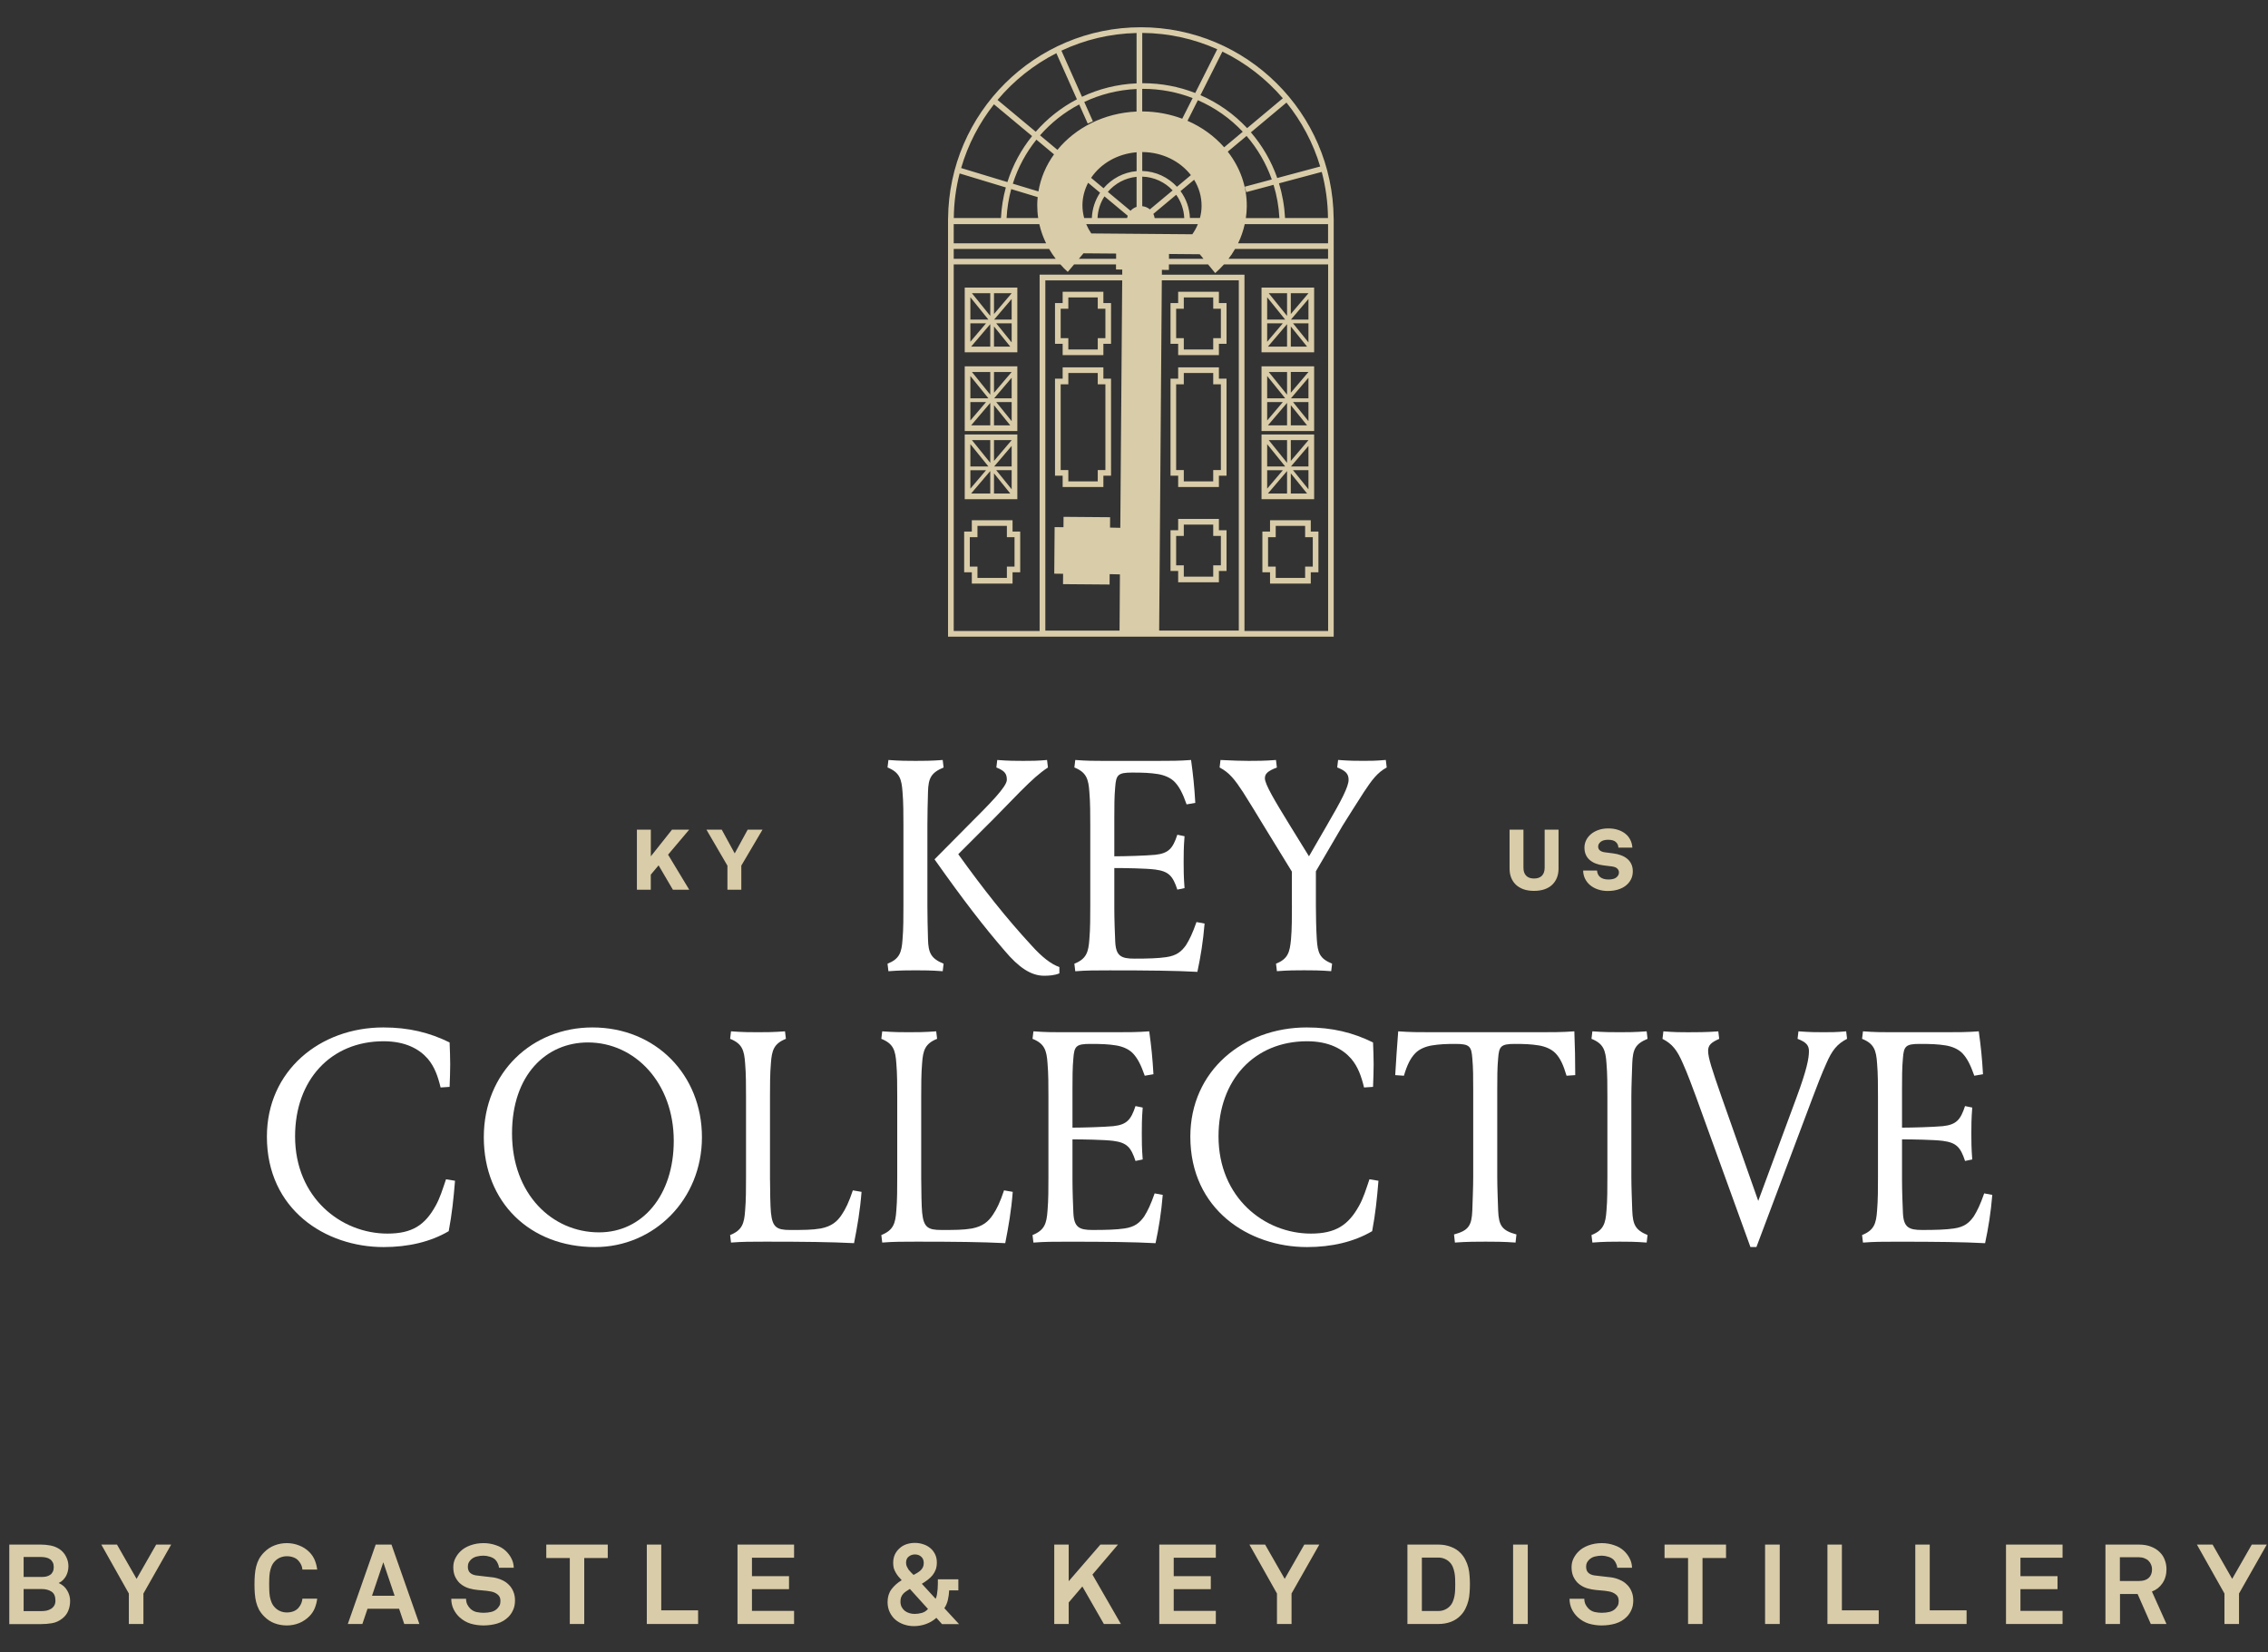 <svg width="243" height="177" viewBox="0 0 243 177" fill="none" xmlns="http://www.w3.org/2000/svg">
<rect x="0" y="0" width="243" height="177" fill="#333333" stroke="none"/>
<g clip-path="url(#clip0_39_2035)">
<path d="M99.364 97.02C99.364 98.144 99.396 99.56 99.428 100.62C99.46 102.132 99.78 102.708 101.1 103.256L101.004 104.06C99.752 103.964 98.916 103.964 98.112 103.964C97.308 103.964 96.44 103.964 95.188 104.06L95.092 103.256C96.376 102.74 96.604 102.068 96.7 100.652C96.796 99.592 96.796 98.144 96.796 97.02V88.468C96.796 87.344 96.796 85.928 96.7 84.868C96.604 83.452 96.38 82.748 95.092 82.232L95.188 81.428C96.44 81.524 97.308 81.524 98.112 81.524C98.916 81.524 99.752 81.524 101.004 81.428L101.1 82.232C99.78 82.78 99.46 83.356 99.428 84.868C99.396 85.928 99.364 87.344 99.364 88.468V97.02ZM102.672 91.524C105.372 95.284 107.816 98.372 110.516 101.296C111.64 102.548 112.636 103.32 113.504 103.612V104.288C112.988 104.512 112.348 104.544 111.864 104.544C110.48 104.544 109.164 103.676 107.652 101.876C105.4 99.272 103.216 96.444 100.128 92.072L103.728 88.44C106.044 86.124 107.876 84.292 107.876 83.552C107.876 82.94 107.684 82.588 106.752 82.232L106.848 81.428C108.1 81.524 108.84 81.524 109.644 81.524C110.448 81.524 111.124 81.524 112.184 81.428L112.28 82.232C111.348 82.844 110.576 83.552 109.292 84.836C108.2 85.928 106.528 87.696 105.724 88.468L102.672 91.52V91.524Z" fill="white"/>
<path d="M115.207 104.06L115.111 103.256C116.395 102.74 116.623 102.036 116.719 100.62C116.815 99.56 116.815 98.144 116.815 97.02V88.468C116.815 87.344 116.815 85.928 116.719 84.868C116.623 83.452 116.399 82.748 115.111 82.232L115.207 81.428C116.459 81.524 117.327 81.524 118.131 81.524H124.047C125.363 81.524 126.363 81.524 127.615 81.428C127.839 83.068 127.967 84.256 128.067 86.024L127.135 86.184C126.719 84.996 126.363 84.32 125.883 83.804C125.399 83.288 124.663 83.032 124.051 82.936C123.247 82.808 122.539 82.776 121.287 82.776C119.775 82.776 119.583 83.032 119.487 84.32C119.391 85.316 119.391 86.472 119.391 87.632V91.748C120.483 91.748 122.735 91.684 123.763 91.588C125.211 91.428 125.659 90.912 126.143 89.436L126.915 89.596C126.819 90.848 126.819 91.556 126.819 92.36C126.819 93.164 126.819 93.904 126.915 95.156L126.143 95.316C125.659 93.836 125.211 93.356 123.763 93.164C122.735 93.036 120.451 93.004 119.391 93.004V97.344C119.391 98.468 119.455 100.204 119.487 100.848C119.551 102.424 120.099 102.712 121.543 102.712C122.987 102.712 124.083 102.68 124.951 102.552C126.075 102.392 126.591 101.94 127.071 101.268C127.455 100.656 127.779 99.984 128.195 98.792L129.063 98.952C128.903 100.88 128.647 102.456 128.291 104.128C125.943 104 123.019 103.968 118.903 103.968C117.327 103.968 116.459 103.968 115.207 104.064V104.06Z" fill="white"/>
<path d="M138.416 97.02V93.388L135.396 88.468C134.816 87.504 133.852 85.928 133.18 84.868C132.312 83.552 131.732 82.78 130.672 82.232L130.768 81.428C132.02 81.492 133.052 81.524 133.788 81.524C134.592 81.524 135.46 81.524 136.712 81.428L136.808 82.232C135.812 82.616 135.524 82.908 135.524 83.388C135.524 84.032 136.584 85.8 138.224 88.468L140.248 91.748L142.144 88.468C143.72 85.768 144.492 84.288 144.492 83.548C144.492 82.936 144.204 82.584 143.272 82.228L143.368 81.424C144.62 81.52 145.296 81.52 146.1 81.52C146.904 81.52 147.352 81.52 148.48 81.424L148.576 82.228C147.58 82.776 147 83.548 146.132 84.864C145.456 85.924 144.46 87.468 143.848 88.464L140.988 93.352V97.016C140.988 98.14 141.02 99.556 141.084 100.616C141.18 102.128 141.404 102.704 142.724 103.252L142.628 104.056C141.376 103.96 140.54 103.96 139.736 103.96C138.932 103.96 138.064 103.96 136.812 104.056L136.716 103.252C138 102.736 138.196 102.032 138.324 100.616C138.42 99.556 138.42 98.14 138.42 97.016L138.416 97.02Z" fill="white"/>
<path d="M46.664 129.212C47.148 128.344 47.404 127.476 47.788 126.352L48.752 126.512C48.592 128.472 48.432 130.016 48.076 131.912C46.116 133.068 43.704 133.616 41.1 133.616C34.864 133.616 28.596 129.596 28.596 121.784C28.596 114.712 34.288 110.084 41.068 110.084C43.8 110.084 46.02 110.632 48.172 111.692C48.204 112.56 48.236 113.3 48.236 114.04C48.236 114.78 48.204 115.552 48.172 116.452L47.208 116.516C46.92 115.328 46.564 114.296 45.824 113.428C44.924 112.4 43.444 111.564 41.1 111.564C35.444 111.564 31.616 115.712 31.616 121.756C31.616 128.316 36.536 132.172 41.516 132.172C44.184 132.172 45.536 131.24 46.66 129.216L46.664 129.212Z" fill="white"/>
<path d="M63.476 110.084C70.26 110.084 75.208 115.164 75.208 121.848C75.208 128.532 70.064 133.616 63.764 133.616C56.788 133.616 51.836 128.824 51.836 121.848C51.836 114.872 57.044 110.084 63.472 110.084H63.476ZM54.86 121.432C54.86 127.956 59.168 132.04 64.184 132.04C68.844 132.04 72.188 128.052 72.188 122.236C72.188 116.032 68.04 111.692 62.992 111.692C58.524 111.692 54.86 115.164 54.86 121.432Z" fill="white"/>
<path d="M82.504 126.416C82.504 127.54 82.535 129.276 82.6 129.92C82.76 131.496 83.212 131.784 84.656 131.784C86.1 131.784 87.004 131.784 87.936 131.624C89.091 131.4 89.704 130.884 90.188 130.144C90.603 129.532 90.96 128.792 91.376 127.54L92.308 127.7C92.147 129.756 91.856 131.396 91.504 133.196C88.963 133.068 86.135 133.036 82.019 133.036C80.444 133.036 79.576 133.036 78.323 133.132L78.228 132.328C79.511 131.812 79.74 131.108 79.835 129.692C79.931 128.632 79.931 127.216 79.931 126.092V117.54C79.931 116.416 79.931 115 79.835 113.94C79.74 112.524 79.516 111.82 78.228 111.304L78.323 110.5C79.576 110.596 80.444 110.596 81.183 110.596C81.987 110.596 82.856 110.596 84.108 110.5L84.204 111.304C82.919 111.82 82.692 112.524 82.596 113.94C82.499 115 82.499 116.416 82.499 117.54V126.412L82.504 126.416Z" fill="white"/>
<path d="M98.704 126.416C98.704 127.54 98.736 129.276 98.8 129.92C98.96 131.496 99.412 131.784 100.856 131.784C102.3 131.784 103.204 131.784 104.136 131.624C105.292 131.4 105.904 130.884 106.388 130.144C106.804 129.532 107.16 128.792 107.576 127.54L108.508 127.7C108.348 129.756 108.056 131.396 107.704 133.196C105.164 133.068 102.336 133.036 98.22 133.036C96.644 133.036 95.776 133.036 94.524 133.132L94.428 132.328C95.712 131.812 95.94 131.108 96.036 129.692C96.132 128.632 96.132 127.216 96.132 126.092V117.54C96.132 116.416 96.132 115 96.036 113.94C95.94 112.524 95.716 111.82 94.428 111.304L94.524 110.5C95.776 110.596 96.644 110.596 97.384 110.596C98.188 110.596 99.056 110.596 100.308 110.5L100.404 111.304C99.12 111.82 98.892 112.524 98.796 113.94C98.7 115 98.7 116.416 98.7 117.54V126.412L98.704 126.416Z" fill="white"/>
<path d="M110.724 133.132L110.628 132.328C111.912 131.812 112.14 131.108 112.236 129.692C112.332 128.632 112.332 127.216 112.332 126.092V117.54C112.332 116.416 112.332 115 112.236 113.94C112.14 112.524 111.916 111.82 110.628 111.304L110.724 110.5C111.976 110.596 112.844 110.596 113.648 110.596H119.564C120.88 110.596 121.88 110.596 123.132 110.5C123.356 112.14 123.484 113.328 123.584 115.096L122.652 115.256C122.236 114.068 121.88 113.392 121.4 112.876C120.916 112.36 120.18 112.104 119.568 112.008C118.764 111.88 118.056 111.848 116.804 111.848C115.292 111.848 115.1 112.104 115.004 113.392C114.908 114.388 114.908 115.544 114.908 116.704V120.82C116 120.82 118.252 120.756 119.28 120.66C120.728 120.5 121.176 119.984 121.66 118.508L122.432 118.668C122.336 119.92 122.336 120.628 122.336 121.432C122.336 122.236 122.336 122.976 122.432 124.228L121.66 124.388C121.176 122.908 120.728 122.428 119.28 122.236C118.252 122.108 115.968 122.076 114.908 122.076V126.416C114.908 127.54 114.972 129.276 115.004 129.92C115.068 131.496 115.616 131.784 117.06 131.784C118.504 131.784 119.6 131.752 120.468 131.624C121.592 131.464 122.108 131.012 122.588 130.34C122.972 129.728 123.296 129.056 123.712 127.864L124.58 128.024C124.42 129.952 124.164 131.528 123.808 133.2C121.46 133.072 118.536 133.04 114.42 133.04C112.844 133.04 111.976 133.04 110.724 133.136V133.132Z" fill="white"/>
<path d="M145.604 129.212C146.088 128.344 146.344 127.476 146.728 126.352L147.692 126.512C147.532 128.472 147.372 130.016 147.016 131.912C145.056 133.068 142.644 133.616 140.04 133.616C133.804 133.616 127.536 129.596 127.536 121.784C127.536 114.712 133.228 110.084 140.008 110.084C142.74 110.084 144.96 110.632 147.112 111.692C147.144 112.56 147.176 113.3 147.176 114.04C147.176 114.78 147.144 115.552 147.112 116.452L146.148 116.516C145.86 115.328 145.504 114.296 144.764 113.428C143.864 112.4 142.384 111.564 140.04 111.564C134.384 111.564 130.556 115.712 130.556 121.756C130.556 128.316 135.476 132.172 140.456 132.172C143.124 132.172 144.476 131.24 145.6 129.216L145.604 129.212Z" fill="white"/>
<path d="M165.048 110.596C166.364 110.596 167.428 110.596 168.68 110.5C168.744 112.044 168.776 113.62 168.776 115.192L167.844 115.256C167.492 114.068 167.168 113.392 166.688 112.876C166.204 112.36 165.468 112.104 164.856 112.008C164.052 111.88 163.344 111.848 162.316 111.848C160.804 111.848 160.612 112.104 160.516 113.392C160.42 114.388 160.42 115.544 160.42 116.704V126.092C160.42 127.216 160.484 128.632 160.516 129.692C160.58 131.332 160.932 131.844 162.476 132.264L162.38 133.132C161.128 133.036 159.968 133.036 159.164 133.036C158.36 133.036 157.14 133.036 155.884 133.132L155.788 132.264C157.332 131.848 157.684 131.332 157.748 129.692C157.78 128.632 157.844 127.216 157.844 126.092V116.704C157.844 115.548 157.844 114.388 157.748 113.392C157.652 112.108 157.46 111.848 155.948 111.848C154.92 111.848 154.244 111.88 153.44 112.008C152.828 112.104 152.088 112.36 151.608 112.876C151.124 113.392 150.772 114.064 150.42 115.256L149.488 115.192C149.584 113.616 149.68 112.072 149.808 110.5C151.06 110.596 152.124 110.596 153.44 110.596H165.044H165.048Z" fill="white"/>
<path d="M174.788 126.092C174.788 127.216 174.852 128.632 174.884 129.692C174.948 131.204 175.204 131.78 176.524 132.328L176.428 133.132C175.176 133.036 174.34 133.036 173.536 133.036C172.732 133.036 171.864 133.036 170.612 133.132L170.516 132.328C171.8 131.812 172.028 131.108 172.124 129.692C172.22 128.632 172.22 127.216 172.22 126.092V117.54C172.22 116.416 172.22 115 172.124 113.94C172.028 112.524 171.804 111.82 170.516 111.304L170.612 110.5C171.864 110.596 172.732 110.596 173.536 110.596C174.34 110.596 175.176 110.596 176.428 110.5L176.524 111.304C175.204 111.852 174.948 112.428 174.884 113.94C174.852 115 174.788 116.416 174.788 117.54V126.092Z" fill="white"/>
<path d="M187.548 133.616L181.728 117.544C181.344 116.516 180.796 115.004 180.312 113.944C179.7 112.528 179.188 111.856 178.124 111.308L178.22 110.504C179.472 110.6 180.052 110.6 180.856 110.6C181.66 110.6 182.848 110.6 184.104 110.504L184.2 111.308C183.332 111.692 183.012 111.984 183.012 112.592C183.012 113.332 183.428 114.584 184.46 117.544L188.384 128.668L192.5 117.544C193.592 114.588 193.816 113.396 193.816 112.624C193.816 112.012 193.528 111.66 192.596 111.304L192.692 110.5C193.944 110.596 194.62 110.596 195.424 110.596C196.228 110.596 196.74 110.596 197.804 110.5L197.9 111.304C196.84 111.852 196.292 112.524 195.68 113.94C195.196 115 194.62 116.512 194.232 117.54L188.188 133.612H187.544L187.548 133.616Z" fill="white"/>
<path d="M199.604 133.132L199.508 132.328C200.792 131.812 201.02 131.108 201.116 129.692C201.212 128.632 201.212 127.216 201.212 126.092V117.54C201.212 116.416 201.212 115 201.116 113.94C201.02 112.524 200.796 111.82 199.508 111.304L199.604 110.5C200.856 110.596 201.724 110.596 202.528 110.596H208.444C209.76 110.596 210.76 110.596 212.012 110.5C212.236 112.14 212.364 113.328 212.464 115.096L211.532 115.256C211.116 114.068 210.76 113.392 210.28 112.876C209.796 112.36 209.06 112.104 208.448 112.008C207.644 111.88 206.936 111.848 205.684 111.848C204.172 111.848 203.98 112.104 203.884 113.392C203.788 114.388 203.788 115.544 203.788 116.704V120.82C204.88 120.82 207.132 120.756 208.16 120.66C209.608 120.5 210.056 119.984 210.54 118.508L211.312 118.668C211.216 119.92 211.216 120.628 211.216 121.432C211.216 122.236 211.216 122.976 211.312 124.228L210.54 124.388C210.056 122.908 209.608 122.428 208.16 122.236C207.132 122.108 204.848 122.076 203.788 122.076V126.416C203.788 127.54 203.852 129.276 203.884 129.92C203.948 131.496 204.496 131.784 205.94 131.784C207.384 131.784 208.48 131.752 209.348 131.624C210.472 131.464 210.988 131.012 211.468 130.34C211.852 129.728 212.176 129.056 212.592 127.864L213.46 128.024C213.3 129.952 213.044 131.528 212.688 133.2C210.34 133.072 207.416 133.04 203.3 133.04C201.724 133.04 200.856 133.04 199.604 133.136V133.132Z" fill="white"/>
<path d="M68.243 88.895H69.731V91.751L71.999 88.895H73.839L71.579 91.572L73.847 95.328H72.095L70.563 92.716L69.727 93.712V95.328H68.239V88.895H68.243Z" fill="#D9CCA8"/>
<path d="M75.691 88.895H77.331L78.719 91.436L80.107 88.895H81.695L79.427 92.743V95.328H77.939V92.751L75.691 88.895Z" fill="#D9CCA8"/>
<path d="M164.359 95.451C163.935 95.451 163.559 95.395 163.235 95.279C162.911 95.163 162.635 94.999 162.415 94.791C162.195 94.579 162.027 94.328 161.911 94.035C161.795 93.743 161.739 93.415 161.739 93.059V88.895H163.227V92.968C163.227 93.344 163.323 93.632 163.519 93.828C163.711 94.028 163.995 94.127 164.363 94.127C164.731 94.127 165.011 94.028 165.207 93.828C165.399 93.627 165.499 93.34 165.499 92.968V88.895H166.987V93.059C166.987 93.415 166.931 93.74 166.815 94.035C166.699 94.332 166.531 94.579 166.311 94.791C166.091 95.004 165.815 95.168 165.491 95.279C165.167 95.391 164.791 95.451 164.367 95.451H164.359Z" fill="#D9CCA8"/>
<path d="M172.295 95.464C171.907 95.464 171.551 95.412 171.231 95.304C170.907 95.2 170.627 95.048 170.391 94.856C170.155 94.664 169.971 94.432 169.835 94.164C169.699 93.896 169.627 93.596 169.623 93.272H171.111C171.135 93.588 171.251 93.824 171.463 93.988C171.675 94.152 171.967 94.232 172.343 94.232C172.719 94.232 173.007 94.156 173.187 94.008C173.367 93.86 173.459 93.68 173.459 93.468C173.459 93.316 173.399 93.184 173.283 93.064C173.167 92.948 172.971 92.868 172.699 92.832L171.775 92.716C171.471 92.68 171.199 92.612 170.955 92.516C170.711 92.42 170.499 92.292 170.319 92.136C170.139 91.98 170.003 91.792 169.907 91.572C169.811 91.356 169.763 91.1 169.763 90.808C169.763 90.536 169.823 90.276 169.943 90.028C170.063 89.78 170.235 89.564 170.455 89.376C170.675 89.188 170.943 89.04 171.259 88.928C171.575 88.816 171.927 88.76 172.319 88.76C172.711 88.76 173.055 88.812 173.367 88.916C173.679 89.02 173.943 89.16 174.167 89.344C174.387 89.524 174.559 89.744 174.683 89.996C174.807 90.248 174.879 90.524 174.895 90.82H173.399C173.391 90.572 173.299 90.368 173.123 90.212C172.947 90.056 172.675 89.976 172.311 89.976C171.947 89.976 171.691 90.048 171.507 90.192C171.323 90.336 171.231 90.508 171.231 90.7C171.231 91.052 171.483 91.26 171.983 91.324L172.819 91.432C173.115 91.468 173.395 91.532 173.655 91.628C173.915 91.72 174.139 91.844 174.331 92C174.523 92.156 174.671 92.344 174.779 92.568C174.887 92.792 174.943 93.056 174.943 93.356C174.943 93.684 174.875 93.976 174.739 94.236C174.603 94.496 174.415 94.716 174.179 94.9C173.943 95.08 173.663 95.22 173.339 95.316C173.015 95.412 172.671 95.46 172.299 95.46L172.295 95.464Z" fill="#D9CCA8"/>
<path d="M142.892 23.412C142.804 12.096 133.572 2.92 122.236 2.92C110.9 2.92 101.672 12.1 101.58 23.412H101.576V68.212H142.896V23.412H142.892ZM142.284 23.36H137.684C137.616 22.072 137.396 20.828 137.036 19.644L141.616 18.42C142.036 20 142.268 21.656 142.284 23.36ZM116.92 25.012C116.708 24.7 116.528 24.364 116.38 24.016H128.344C128.188 24.396 127.988 24.76 127.748 25.1L116.92 25.012ZM116.172 10.924C117.88 10.116 119.776 9.628 121.772 9.536V11.952C118.296 12.108 115.236 13.684 113.296 16.056L111.432 14.5C112.612 13.156 114.028 12.028 115.628 11.192L116.544 13.244L117.096 12.996L116.172 10.924ZM127.232 12.944L128.344 10.736C130.172 11.532 131.808 12.684 133.152 14.116L131.16 15.78C130.112 14.588 128.772 13.612 127.232 12.944ZM127.596 18.764L126.104 20.012C125.172 19.004 123.852 18.36 122.384 18.32V16.292C122.384 16.292 122.4 16.292 122.408 16.292C124.56 16.308 126.452 17.288 127.596 18.764ZM126.02 20.868C126.528 21.576 126.844 22.436 126.884 23.364H123.712C123.688 23.204 123.64 23.056 123.572 22.916L126.02 20.872V20.868ZM123.2 22.436C122.976 22.244 122.696 22.124 122.384 22.092V18.924C123.668 18.964 124.82 19.524 125.64 20.4L123.2 22.436ZM118.7 20.556C119.46 19.668 120.548 19.064 121.776 18.944V22.164C121.524 22.248 121.304 22.392 121.128 22.584L118.696 20.56L118.7 20.556ZM120.824 23.112C120.796 23.192 120.776 23.276 120.764 23.36H117.592C117.632 22.508 117.896 21.712 118.336 21.04L120.824 23.112ZM118.236 20.168L116.904 19.056C117.928 17.536 119.708 16.48 121.78 16.316V18.336C120.364 18.46 119.112 19.144 118.24 20.168H118.236ZM112.932 16.536C112.084 17.712 111.5 19.06 111.26 20.512L108.516 19.68C109.068 17.94 109.932 16.348 111.044 14.964L112.928 16.536H112.932ZM111.18 21.12C111.152 21.388 111.136 21.66 111.132 21.936C111.132 22.42 111.164 22.896 111.236 23.36H107.848C107.904 22.292 108.076 21.252 108.344 20.26L111.18 21.12ZM115.976 21.976C115.984 21.12 116.204 20.312 116.584 19.584L117.864 20.648C117.34 21.428 117.024 22.36 116.984 23.36H116.16C116.04 22.916 115.976 22.452 115.976 21.976ZM127.492 23.36C127.448 22.284 127.084 21.292 126.484 20.476L127.94 19.26C128.456 20.096 128.748 21.056 128.74 22.076C128.74 22.516 128.676 22.944 128.564 23.356H127.492V23.36ZM131.548 16.248L133.56 14.568C134.728 15.92 135.652 17.496 136.264 19.228L133.368 20.004L133.524 20.588L136.452 19.804C136.8 20.936 137.016 22.128 137.08 23.364H133.484C133.544 22.956 133.58 22.544 133.584 22.12C133.6 19.936 132.844 17.912 131.548 16.252V16.248ZM141.452 17.84L136.848 19.072C136.212 17.256 135.248 15.604 134.024 14.18L137.836 10.992C139.452 12.992 140.696 15.312 141.448 17.836L141.452 17.84ZM137.448 10.528L133.62 13.728C132.224 12.232 130.524 11.028 128.62 10.196L130.972 5.528C133.464 6.736 135.664 8.452 137.448 10.528ZM122.384 3.528C125.244 3.548 127.964 4.172 130.42 5.276L128.06 9.964C126.328 9.288 124.444 8.916 122.464 8.916C122.436 8.916 122.408 8.916 122.384 8.916V3.528ZM122.464 9.52C124.344 9.52 126.136 9.872 127.784 10.508L126.668 12.72C125.364 12.232 123.936 11.952 122.44 11.94C122.42 11.94 122.4 11.94 122.38 11.94V9.524C122.408 9.524 122.436 9.524 122.46 9.524L122.464 9.52ZM121.776 3.536V8.932C119.688 9.024 117.712 9.528 115.928 10.372L113.724 5.428C116.18 4.272 118.904 3.6 121.78 3.536H121.776ZM113.18 5.696L115.384 10.64C113.704 11.516 112.208 12.7 110.972 14.116L106.88 10.708C108.612 8.644 110.756 6.932 113.18 5.7V5.696ZM106.496 11.176L110.58 14.58C109.416 16.024 108.512 17.688 107.936 19.508L102.98 18.004C103.708 15.492 104.916 13.18 106.496 11.176ZM102.816 18.584L107.768 20.084C107.48 21.132 107.304 22.228 107.244 23.36H102.192C102.208 21.712 102.424 20.112 102.816 18.584ZM102.184 24.016H111.356C111.516 24.728 111.764 25.416 112.08 26.068H102.184V24.016ZM102.184 26.672H112.404C112.616 27.036 112.852 27.392 113.112 27.728H102.184V26.672ZM119.58 27.728H115.592L116.088 27.14L119.584 27.168V27.728H119.58ZM128.544 27.24L128.944 27.728H125.248V27.212L128.544 27.24ZM111.392 67.604H102.184V28.332H113.612C113.86 28.612 114.124 28.88 114.404 29.132L115.08 28.332H119.572V28.876L120.24 28.88V29.428H111.388V67.6L111.392 67.604ZM112 30.04H120.236L120.032 56.552L118.932 56.528L118.94 55.416L113.952 55.376L113.944 56.488L112.996 56.476L112.956 61.464L113.904 61.476L113.896 62.588L118.884 62.628L118.892 61.516L119.992 61.54L119.952 67.564H112V30.04ZM132.728 67.56H124.196L124.48 30.036H132.728V67.56ZM142.292 67.604H133.336V29.432H124.488V28.916L125.24 28.92V28.332H129.44L130.2 29.26C130.532 28.968 130.844 28.66 131.136 28.332H142.3V67.604H142.292ZM142.292 27.728H131.624C131.74 27.576 131.852 27.424 131.956 27.268H131.984V27.228C132.104 27.048 132.22 26.86 132.328 26.672H142.292V27.728ZM142.292 26.068H132.652C132.968 25.42 133.204 24.732 133.364 24.016H142.292V26.068Z" fill="#D9CCA8"/>
<path d="M109 30.811H103.364V37.743H109V30.811ZM103.968 31.852L105.9 34.243H103.968V31.852ZM103.968 34.639H105.648L103.968 36.615V34.639ZM106.1 37.139H104.048L106.1 34.731V37.139ZM106.1 33.847L104.136 31.416H106.1V33.847ZM106.5 37.139V34.98L108.244 37.139H106.5ZM108.392 36.688L106.736 34.639H108.392V36.688ZM108.392 34.239H106.516L108.392 32.035V34.239ZM108.392 31.419L106.5 33.644V31.416H108.392V31.419Z" fill="#D9CCA8"/>
<path d="M109 39.248H103.364V46.18H109V39.248ZM103.968 40.288L105.9 42.676H103.968V40.288ZM103.968 43.076H105.648L103.968 45.052V43.076ZM106.1 45.576H104.048L106.1 43.168V45.576ZM106.1 42.288L104.136 39.856H106.1V42.288ZM106.5 45.576V43.416L108.244 45.576H106.5ZM108.392 45.124L106.736 43.076H108.392V45.124ZM108.392 42.676H106.516L108.392 40.472V42.676ZM108.392 39.856L106.5 42.08V39.856H108.392Z" fill="#D9CCA8"/>
<path d="M109 46.552H103.364V53.484H109V46.552ZM103.968 47.588L105.9 49.98H103.968V47.588ZM103.968 50.38H105.648L103.968 52.356V50.38ZM106.1 52.876H104.048L106.1 50.468V52.876ZM106.1 49.588L104.136 47.156H106.1V49.588ZM106.5 52.876V50.716L108.244 52.876H106.5ZM108.392 52.424L106.736 50.376H108.392V52.424ZM108.392 49.98H106.516L108.392 47.776V49.98ZM108.392 47.16L106.5 49.384V47.156H108.392V47.16Z" fill="#D9CCA8"/>
<path d="M140.8 30.811H135.164V37.743H140.8V30.811ZM135.768 31.852L137.7 34.243H135.768V31.852ZM135.768 34.639H137.448L135.768 36.615V34.639ZM137.9 37.139H135.848L137.9 34.731V37.139ZM137.9 33.847L135.936 31.416H137.9V33.847ZM138.3 37.139V34.98L140.044 37.139H138.3ZM140.192 36.688L138.536 34.639H140.192V36.688ZM140.192 34.239H138.316L140.192 32.035V34.239ZM140.192 31.419L138.3 33.644V31.416H140.192V31.419Z" fill="#D9CCA8"/>
<path d="M140.8 39.248H135.164V46.18H140.8V39.248ZM135.768 40.288L137.7 42.676H135.768V40.288ZM135.768 43.076H137.448L135.768 45.052V43.076ZM137.9 45.576H135.848L137.9 43.168V45.576ZM137.9 42.288L135.936 39.856H137.9V42.288ZM138.3 45.576V43.416L140.044 45.576H138.3ZM140.192 45.124L138.536 43.076H140.192V45.124ZM140.192 42.676H138.316L140.192 40.472V42.676ZM140.192 39.856L138.3 42.08V39.852H140.192V39.856Z" fill="#D9CCA8"/>
<path d="M140.8 46.552H135.164V53.484H140.8V46.552ZM135.768 47.588L137.7 49.98H135.768V47.588ZM135.768 50.38H137.448L135.768 52.356V50.38ZM137.9 52.876H135.848L137.9 50.468V52.876ZM137.9 49.588L135.936 47.156H137.9V49.588ZM138.3 52.876V50.716L140.044 52.876H138.3ZM140.192 52.424L138.536 50.376H140.192V52.424ZM140.192 49.98H138.316L140.192 47.776V49.98ZM140.192 47.16L138.3 49.384V47.156H140.192V47.16Z" fill="#D9CCA8"/>
<path d="M140.44 55.74H136.076V56.952H135.256V61.316H136.076V62.528H140.44V61.316H141.26V56.952H140.44V55.74ZM140.656 57.556V60.708H139.836V61.92H136.684V60.708H135.864V57.556H136.684V56.344H139.836V57.556H140.656Z" fill="#D9CCA8"/>
<path d="M108.488 55.74H104.124V56.952H103.304V61.316H104.124V62.528H108.488V61.316H109.308V56.952H108.488V55.74ZM108.7 57.556V60.708H107.88V61.92H104.728V60.708H103.908V57.556H104.728V56.344H107.88V57.556H108.7Z" fill="#D9CCA8"/>
<path d="M113.856 38.048H118.22V36.836H119.04V32.472H118.22V31.26H113.856V32.472H113.036V36.836H113.856V38.048ZM113.644 36.232V33.08H114.464V31.868H117.616V33.08H118.436V36.232H117.616V37.444H114.464V36.232H113.644Z" fill="#D9CCA8"/>
<path d="M113.856 52.18H118.22V50.968H119.04V40.572H118.22V39.36H113.856V40.572H113.036V50.968H113.856V52.18ZM113.644 50.364V41.176H114.464V39.964H117.616V41.176H118.436V50.364H117.616V51.576H114.464V50.364H113.644Z" fill="#D9CCA8"/>
<path d="M126.232 38.048H130.596V36.836H131.416V32.472H130.596V31.26H126.232V32.472H125.412V36.836H126.232V38.048ZM126.016 36.232V33.08H126.836V31.868H129.988V33.08H130.808V36.232H129.988V37.444H126.836V36.232H126.016Z" fill="#D9CCA8"/>
<path d="M126.232 61.176V62.388H130.596V61.176H131.416V56.812H130.596V55.6H126.232V56.812H125.412V61.176H126.232ZM126.016 57.42H126.836V56.208H129.988V57.42H130.808V60.572H129.988V61.784H126.836V60.572H126.016V57.42Z" fill="#D9CCA8"/>
<path d="M126.232 52.18H130.596V50.968H131.416V40.572H130.596V39.36H126.232V40.572H125.412V50.968H126.232V52.18ZM126.016 50.364V41.176H126.836V39.964H129.988V41.176H130.808V50.364H129.988V51.576H126.836V50.364H126.016Z" fill="#D9CCA8"/>
</g>
<path d="M7.512 171.528C7.512 171.912 7.444 172.268 7.308 172.596C7.172 172.924 6.952 173.204 6.648 173.436C6.312 173.692 5.952 173.852 5.568 173.916C5.184 173.98 4.788 174.012 4.38 174.012H0.996V165.492H4.38C4.724 165.492 5.064 165.524 5.4 165.588C5.744 165.652 6.06 165.776 6.348 165.96C6.66 166.168 6.9 166.436 7.068 166.764C7.244 167.092 7.332 167.44 7.332 167.808C7.332 167.984 7.312 168.16 7.272 168.336C7.232 168.512 7.168 168.684 7.08 168.852C6.992 169.012 6.88 169.16 6.744 169.296C6.616 169.424 6.464 169.528 6.288 169.608C6.696 169.792 7 170.06 7.2 170.412C7.408 170.756 7.512 171.128 7.512 171.528ZM5.76 167.904C5.76 167.704 5.724 167.536 5.652 167.4C5.58 167.256 5.484 167.144 5.364 167.064C5.244 166.976 5.104 166.916 4.944 166.884C4.784 166.844 4.616 166.824 4.44 166.824H2.532V168.96H4.476C4.652 168.96 4.816 168.944 4.968 168.912C5.128 168.872 5.264 168.812 5.376 168.732C5.496 168.652 5.588 168.544 5.652 168.408C5.724 168.272 5.76 168.104 5.76 167.904ZM5.94 171.492C5.94 171.036 5.8 170.716 5.52 170.532C5.24 170.348 4.896 170.256 4.488 170.256H2.532V172.62H4.44C4.616 172.62 4.792 172.604 4.968 172.572C5.152 172.532 5.316 172.468 5.46 172.38C5.604 172.292 5.72 172.176 5.808 172.032C5.896 171.888 5.94 171.708 5.94 171.492ZM15.366 170.736V174H13.806V170.736L10.854 165.492H12.534L14.634 169.164L16.734 165.492H18.342L15.366 170.736ZM33.986 171.288C33.946 171.624 33.862 171.956 33.734 172.284C33.606 172.604 33.418 172.892 33.17 173.148C32.85 173.476 32.478 173.728 32.054 173.904C31.63 174.072 31.19 174.156 30.734 174.156C30.278 174.156 29.842 174.08 29.426 173.928C29.018 173.776 28.65 173.536 28.322 173.208C28.09 172.976 27.902 172.732 27.758 172.476C27.622 172.22 27.518 171.948 27.446 171.66C27.374 171.372 27.326 171.072 27.302 170.76C27.278 170.44 27.266 170.104 27.266 169.752C27.266 169.408 27.278 169.076 27.302 168.756C27.326 168.436 27.374 168.132 27.446 167.844C27.518 167.556 27.622 167.284 27.758 167.028C27.902 166.772 28.09 166.528 28.322 166.296C28.65 165.968 29.018 165.728 29.426 165.576C29.842 165.416 30.278 165.336 30.734 165.336C31.19 165.336 31.63 165.42 32.054 165.588C32.478 165.748 32.85 165.992 33.17 166.32C33.418 166.576 33.606 166.864 33.734 167.184C33.862 167.504 33.946 167.832 33.986 168.168H32.402C32.386 167.984 32.346 167.824 32.282 167.688C32.218 167.544 32.13 167.404 32.018 167.268C31.882 167.092 31.698 166.96 31.466 166.872C31.242 166.784 30.998 166.74 30.734 166.74C30.486 166.74 30.246 166.788 30.014 166.884C29.79 166.98 29.594 167.12 29.426 167.304C29.282 167.456 29.17 167.632 29.09 167.832C29.01 168.032 28.95 168.244 28.91 168.468C28.878 168.684 28.858 168.904 28.85 169.128C28.842 169.352 28.838 169.56 28.838 169.752C28.838 169.944 28.842 170.152 28.85 170.376C28.858 170.6 28.878 170.824 28.91 171.048C28.95 171.264 29.01 171.472 29.09 171.672C29.17 171.872 29.282 172.048 29.426 172.2C29.594 172.384 29.79 172.524 30.014 172.62C30.246 172.716 30.486 172.764 30.734 172.764C30.998 172.764 31.242 172.72 31.466 172.632C31.698 172.536 31.882 172.4 32.018 172.224C32.242 171.952 32.37 171.64 32.402 171.288H33.986ZM43.313 174L42.761 172.368H39.377L38.825 174H37.265L40.253 165.492H41.945L44.933 174H43.313ZM41.069 167.388L39.857 170.976H42.281L41.069 167.388ZM55.179 171.468C55.179 171.868 55.111 172.212 54.975 172.5C54.847 172.788 54.679 173.036 54.471 173.244C54.143 173.572 53.743 173.808 53.271 173.952C52.807 174.088 52.311 174.156 51.783 174.156C51.327 174.156 50.875 174.092 50.427 173.964C49.987 173.828 49.591 173.6 49.239 173.28C48.983 173.048 48.771 172.764 48.603 172.428C48.435 172.084 48.351 171.708 48.351 171.3H49.935C49.935 171.508 49.975 171.704 50.055 171.888C50.143 172.064 50.251 172.216 50.379 172.344C50.563 172.528 50.783 172.652 51.039 172.716C51.303 172.772 51.559 172.8 51.807 172.8C52.103 172.8 52.383 172.768 52.647 172.704C52.911 172.632 53.123 172.512 53.283 172.344C53.379 172.24 53.459 172.132 53.523 172.02C53.587 171.9 53.619 171.736 53.619 171.528C53.619 171.216 53.515 170.984 53.307 170.832C53.107 170.672 52.875 170.568 52.611 170.52C52.323 170.464 52.007 170.424 51.663 170.4C51.319 170.376 51.007 170.34 50.727 170.292C50.431 170.244 50.151 170.16 49.887 170.04C49.631 169.92 49.403 169.764 49.203 169.572C49.011 169.372 48.855 169.136 48.735 168.864C48.623 168.584 48.567 168.268 48.567 167.916C48.567 167.58 48.635 167.272 48.771 166.992C48.907 166.712 49.087 166.46 49.311 166.236C49.591 165.956 49.951 165.736 50.391 165.576C50.831 165.416 51.303 165.336 51.807 165.336C52.263 165.336 52.699 165.408 53.115 165.552C53.539 165.688 53.895 165.892 54.183 166.164C54.439 166.404 54.643 166.676 54.795 166.98C54.955 167.284 55.039 167.616 55.047 167.976H53.463C53.455 167.824 53.415 167.676 53.343 167.532C53.279 167.38 53.195 167.248 53.091 167.136C52.955 166.992 52.763 166.88 52.515 166.8C52.267 166.72 52.027 166.68 51.795 166.68C51.555 166.68 51.307 166.712 51.051 166.776C50.803 166.84 50.591 166.964 50.415 167.148C50.327 167.244 50.255 167.348 50.199 167.46C50.151 167.572 50.127 167.708 50.127 167.868C50.127 168.148 50.207 168.364 50.367 168.516C50.527 168.66 50.735 168.752 50.991 168.792C51.263 168.832 51.567 168.868 51.903 168.9C52.247 168.932 52.559 168.968 52.839 169.008C53.159 169.056 53.459 169.144 53.739 169.272C54.027 169.392 54.275 169.556 54.483 169.764C54.699 169.964 54.867 170.208 54.987 170.496C55.115 170.784 55.179 171.108 55.179 171.468ZM62.598 166.932V174H61.05V166.932H58.53V165.492H65.118V166.932H62.598ZM69.301 174V165.492H70.849V172.536H74.797V174H69.301ZM79.019 174V165.492H85.079V166.896H80.567V168.876H84.538V170.268H80.567V172.596H85.079V174H79.019ZM100.929 174.012L100.329 173.34C99.986 173.644 99.606 173.868 99.189 174.012C98.781 174.156 98.358 174.228 97.918 174.228C97.541 174.228 97.181 174.168 96.838 174.048C96.493 173.928 96.194 173.76 95.938 173.544C95.681 173.32 95.478 173.048 95.326 172.728C95.174 172.408 95.097 172.048 95.097 171.648C95.097 171.12 95.234 170.668 95.505 170.292C95.785 169.916 96.153 169.588 96.609 169.308C96.474 169.164 96.35 169.024 96.237 168.888C96.126 168.744 96.029 168.6 95.95 168.456C95.87 168.312 95.805 168.16 95.757 168C95.718 167.84 95.698 167.66 95.698 167.46C95.698 167.124 95.757 166.824 95.877 166.56C96.005 166.296 96.174 166.072 96.382 165.888C96.59 165.696 96.834 165.552 97.114 165.456C97.401 165.36 97.706 165.312 98.025 165.312C98.338 165.312 98.633 165.36 98.913 165.456C99.201 165.544 99.454 165.68 99.669 165.864C99.885 166.04 100.057 166.26 100.185 166.524C100.313 166.78 100.377 167.076 100.377 167.412C100.377 167.692 100.337 167.944 100.257 168.168C100.177 168.384 100.065 168.584 99.921 168.768C99.778 168.944 99.606 169.108 99.406 169.26C99.213 169.412 99.001 169.556 98.769 169.692L100.245 171.3C100.317 171.164 100.365 171.008 100.389 170.832C100.421 170.648 100.445 170.456 100.461 170.256C100.477 170.064 100.485 169.876 100.485 169.692C100.485 169.508 100.485 169.348 100.485 169.212H102.681V170.4H101.697C101.681 170.736 101.637 171.068 101.565 171.396C101.493 171.724 101.365 172.028 101.181 172.308L102.753 174.012H100.929ZM98.974 167.472C98.974 167.176 98.882 166.948 98.698 166.788C98.522 166.628 98.297 166.548 98.025 166.548C97.778 166.548 97.558 166.624 97.365 166.776C97.174 166.92 97.078 167.14 97.078 167.436C97.078 167.572 97.102 167.7 97.15 167.82C97.206 167.94 97.269 168.056 97.341 168.168C97.421 168.272 97.51 168.372 97.606 168.468C97.701 168.564 97.793 168.656 97.882 168.744C98.01 168.672 98.138 168.6 98.266 168.528C98.401 168.448 98.522 168.36 98.626 168.264C98.73 168.168 98.814 168.056 98.877 167.928C98.942 167.8 98.974 167.648 98.974 167.472ZM97.486 170.244C97.341 170.332 97.21 170.416 97.09 170.496C96.969 170.576 96.862 170.668 96.766 170.772C96.677 170.876 96.606 170.996 96.549 171.132C96.501 171.26 96.478 171.412 96.478 171.588C96.478 171.804 96.517 171.996 96.597 172.164C96.686 172.332 96.797 172.472 96.933 172.584C97.078 172.696 97.242 172.78 97.425 172.836C97.609 172.892 97.802 172.92 98.001 172.92C98.257 172.92 98.513 172.884 98.769 172.812C99.025 172.74 99.246 172.6 99.43 172.392L97.486 170.244ZM118.272 174L115.968 169.98L114.504 171.696V174H112.956V165.492H114.504V169.416L117.9 165.492H119.784L117.048 168.708L120.096 174H118.272ZM124.208 174V165.492H130.268V166.896H125.756V168.876H129.728V170.268H125.756V172.596H130.268V174H124.208ZM138.379 170.736V174H136.819V170.736L133.867 165.492H135.547L137.647 169.164L139.747 165.492H141.355L138.379 170.736ZM157.491 169.74C157.491 170.036 157.479 170.336 157.455 170.64C157.439 170.936 157.395 171.228 157.323 171.516C157.251 171.804 157.147 172.084 157.011 172.356C156.883 172.62 156.711 172.864 156.495 173.088C156.215 173.384 155.867 173.612 155.451 173.772C155.043 173.924 154.595 174 154.107 174H150.795V165.492H154.107C154.595 165.492 155.043 165.572 155.451 165.732C155.867 165.884 156.215 166.108 156.495 166.404C156.711 166.628 156.883 166.872 157.011 167.136C157.147 167.4 157.251 167.676 157.323 167.964C157.395 168.252 157.439 168.548 157.455 168.852C157.479 169.148 157.491 169.444 157.491 169.74ZM155.919 169.74C155.919 169.548 155.915 169.344 155.907 169.128C155.899 168.912 155.875 168.7 155.835 168.492C155.795 168.276 155.735 168.072 155.655 167.88C155.575 167.688 155.459 167.516 155.307 167.364C155.163 167.22 154.987 167.104 154.779 167.016C154.579 166.928 154.355 166.884 154.107 166.884H152.343V172.608H154.107C154.355 172.608 154.579 172.564 154.779 172.476C154.987 172.388 155.163 172.272 155.307 172.128C155.459 171.976 155.575 171.804 155.655 171.612C155.735 171.42 155.795 171.22 155.835 171.012C155.875 170.796 155.899 170.58 155.907 170.364C155.915 170.14 155.919 169.932 155.919 169.74ZM162.118 174V165.492H163.69V174H162.118ZM174.993 171.468C174.993 171.868 174.925 172.212 174.789 172.5C174.661 172.788 174.493 173.036 174.285 173.244C173.957 173.572 173.557 173.808 173.085 173.952C172.621 174.088 172.125 174.156 171.597 174.156C171.141 174.156 170.689 174.092 170.241 173.964C169.801 173.828 169.405 173.6 169.053 173.28C168.797 173.048 168.585 172.764 168.417 172.428C168.249 172.084 168.165 171.708 168.165 171.3H169.749C169.749 171.508 169.789 171.704 169.869 171.888C169.957 172.064 170.065 172.216 170.193 172.344C170.377 172.528 170.597 172.652 170.853 172.716C171.117 172.772 171.373 172.8 171.621 172.8C171.917 172.8 172.197 172.768 172.461 172.704C172.725 172.632 172.937 172.512 173.097 172.344C173.193 172.24 173.273 172.132 173.337 172.02C173.401 171.9 173.433 171.736 173.433 171.528C173.433 171.216 173.329 170.984 173.121 170.832C172.921 170.672 172.689 170.568 172.425 170.52C172.137 170.464 171.821 170.424 171.477 170.4C171.133 170.376 170.821 170.34 170.541 170.292C170.245 170.244 169.965 170.16 169.701 170.04C169.445 169.92 169.217 169.764 169.017 169.572C168.825 169.372 168.669 169.136 168.549 168.864C168.437 168.584 168.381 168.268 168.381 167.916C168.381 167.58 168.449 167.272 168.585 166.992C168.721 166.712 168.901 166.46 169.125 166.236C169.405 165.956 169.765 165.736 170.205 165.576C170.645 165.416 171.117 165.336 171.621 165.336C172.077 165.336 172.513 165.408 172.929 165.552C173.353 165.688 173.709 165.892 173.997 166.164C174.253 166.404 174.457 166.676 174.609 166.98C174.769 167.284 174.853 167.616 174.861 167.976H173.277C173.269 167.824 173.229 167.676 173.157 167.532C173.093 167.38 173.009 167.248 172.905 167.136C172.769 166.992 172.577 166.88 172.329 166.8C172.081 166.72 171.841 166.68 171.609 166.68C171.369 166.68 171.121 166.712 170.865 166.776C170.617 166.84 170.405 166.964 170.229 167.148C170.141 167.244 170.069 167.348 170.013 167.46C169.965 167.572 169.941 167.708 169.941 167.868C169.941 168.148 170.021 168.364 170.181 168.516C170.341 168.66 170.549 168.752 170.805 168.792C171.077 168.832 171.381 168.868 171.717 168.9C172.061 168.932 172.373 168.968 172.653 169.008C172.973 169.056 173.273 169.144 173.553 169.272C173.841 169.392 174.089 169.556 174.297 169.764C174.513 169.964 174.681 170.208 174.801 170.496C174.929 170.784 174.993 171.108 174.993 171.468ZM182.412 166.932V174H180.864V166.932H178.344V165.492H184.932V166.932H182.412ZM189.115 174V165.492H190.687V174H189.115ZM195.797 174V165.492H197.345V172.536H201.293V174H195.797ZM205.21 174V165.492H206.758V172.536H210.706V174H205.21ZM214.928 174V165.492H220.988V166.896H216.476V168.876H220.448V170.268H216.476V172.596H220.988V174H214.928ZM230.443 174L229.027 170.784H227.143V174H225.583V165.492H229.171C229.675 165.492 230.111 165.568 230.479 165.72C230.855 165.864 231.163 166.06 231.403 166.308C231.651 166.548 231.831 166.828 231.943 167.148C232.063 167.46 232.123 167.788 232.123 168.132C232.123 168.708 231.979 169.208 231.691 169.632C231.411 170.048 231.035 170.344 230.563 170.52L232.123 174H230.443ZM230.575 168.132C230.575 167.964 230.543 167.804 230.479 167.652C230.415 167.492 230.323 167.352 230.203 167.232C230.083 167.112 229.935 167.02 229.759 166.956C229.583 166.884 229.387 166.848 229.171 166.848H227.131V169.392H229.195C229.635 169.392 229.975 169.284 230.215 169.068C230.455 168.852 230.575 168.54 230.575 168.132ZM239.895 170.736V174H238.335V170.736L235.383 165.492H237.063L239.163 169.164L241.263 165.492H242.871L239.895 170.736Z" fill="#D9CCA8"/>
<defs>
<clipPath id="clip0_39_2035">
<rect width="200" height="140" fill="white" transform="translate(21.5)"/>
</clipPath>
</defs>
</svg>
